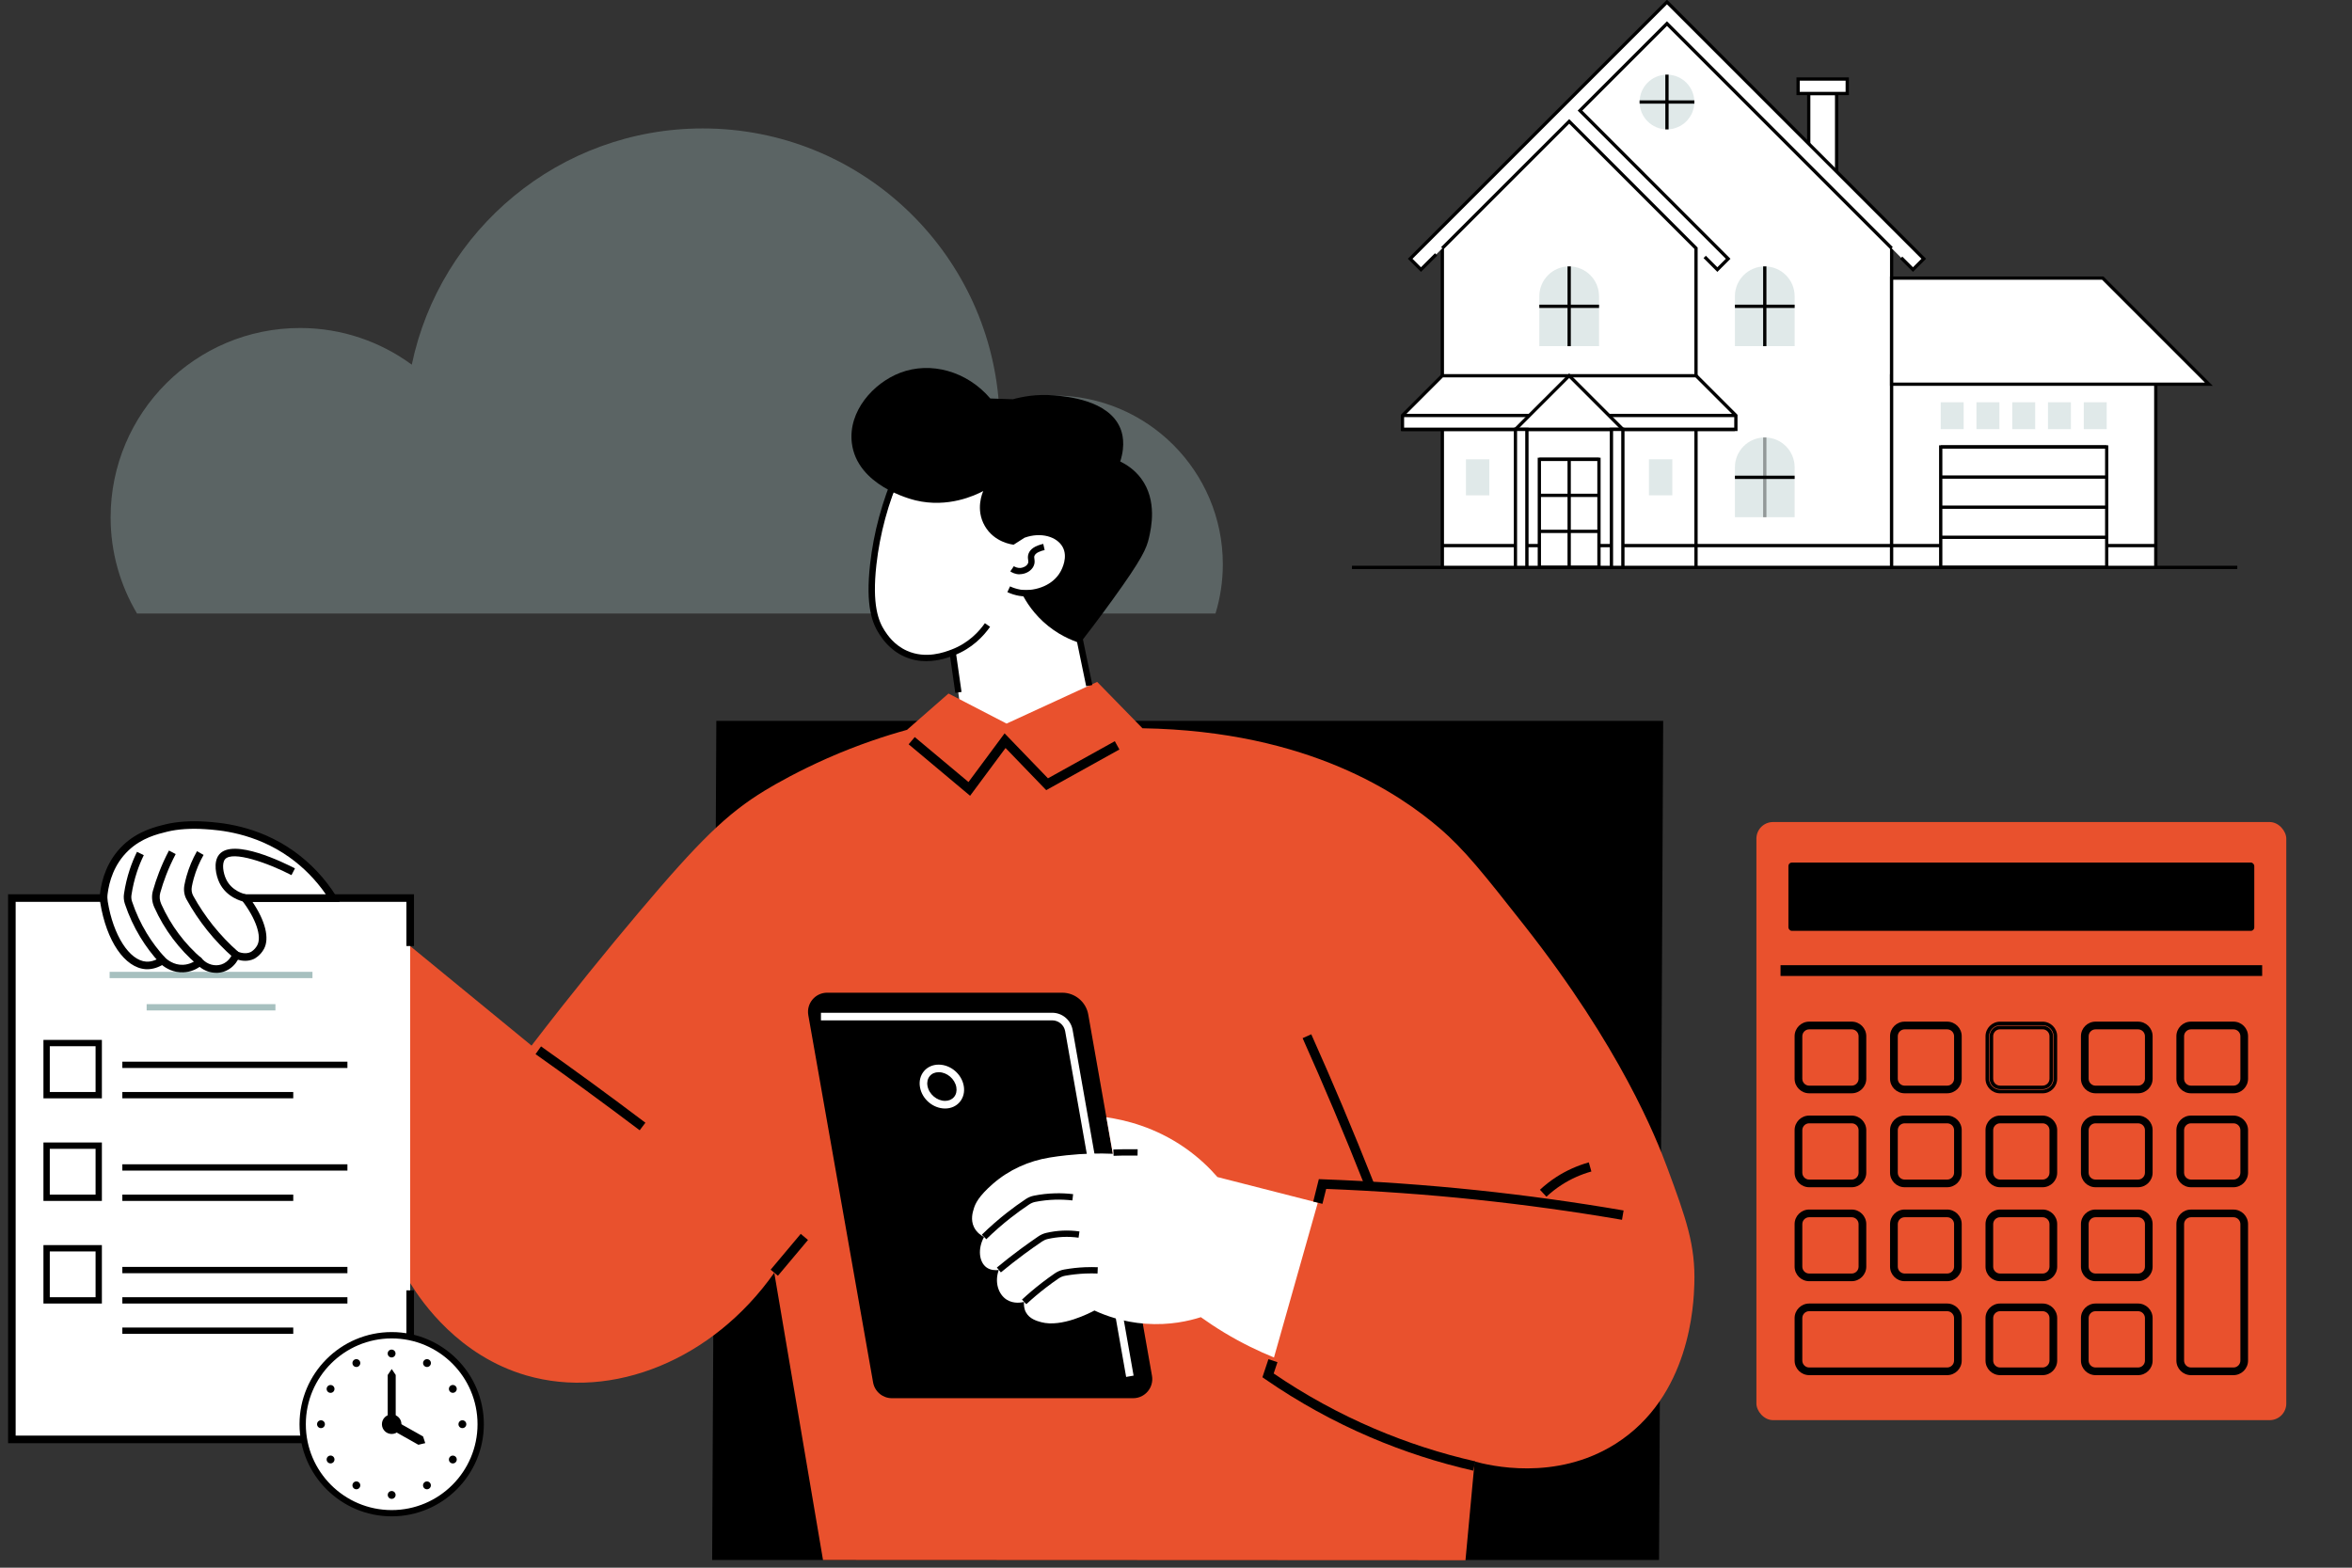 <?xml version="1.0" encoding="UTF-8"?>
<svg id="Layer_1" data-name="Layer 1" xmlns="http://www.w3.org/2000/svg" viewBox="0 0 660 440">
  <rect x="0" y="0" width="660" height="440" fill="#333333" stroke="none"/>
  <defs>
    <style>
      .cls-1 {
        fill: none;
      }

      .cls-2 {
        fill: #fff;
      }

      .cls-3, .cls-4 {
        fill: #a7c0bf;
      }

      .cls-3, .cls-5 {
        opacity: .35;
      }

      .cls-6 {
        fill: #e9512d;
      }
    </style>
  </defs>
  <g id="_464" data-name="464" class="cls-5">
    <path class="cls-4" d="M341.08,172.2c1.33-4.37,2.06-9,2.06-13.81,0-26.17-21.21-47.38-47.38-47.38-5.41,0-10.59.95-15.43,2.62-3.01-43.34-39.03-77.58-83.13-77.58-40.2,0-73.75,28.44-81.65,66.3-8.79-6.44-19.6-10.29-31.34-10.29-29.36,0-53.17,23.8-53.17,53.17,0,9.86,2.73,19.06,7.41,26.97h302.64Z"/>
  </g>
  <rect class="cls-1" x="-22.52" y="14.36" width="702.52" height="384.21"/>
  <g id="_803" data-name="803">
    <g id="Fon">
      <polygon points="201.01 202.33 466.71 202.33 465.55 437.84 199.84 437.84 201.01 202.33"/>
    </g>
    <g id="Dokument">
      <rect class="cls-2" x="3.33" y="252.06" width="111.77" height="151.94"/>
      <polygon points="116.17 405.06 2.27 405.06 2.27 250.99 116.17 250.99 116.17 265.52 114.04 265.52 114.04 253.12 4.39 253.12 4.39 402.93 114.04 402.93 114.04 362.16 116.17 362.16 116.17 405.06"/>
      <g>
        <g>
          <path d="M28.59,308.27H12.19v-16.4h16.4v16.4ZM13.97,306.49h12.85v-12.85h-12.85v12.85Z"/>
          <g>
            <rect x="34.33" y="306.49" width="47.96" height="1.77"/>
            <rect x="34.33" y="297.98" width="63.16" height="1.77"/>
          </g>
        </g>
        <g>
          <path d="M28.59,337.06H12.19v-16.4h16.4v16.4ZM13.97,335.29h12.85v-12.85h-12.85v12.85Z"/>
          <g>
            <rect x="34.33" y="335.29" width="47.96" height="1.77"/>
            <rect x="34.33" y="326.78" width="63.16" height="1.77"/>
          </g>
        </g>
        <g>
          <path d="M28.59,365.86H12.19v-16.4h16.4v16.4ZM13.97,364.09h12.85v-12.85h-12.85v12.85Z"/>
          <g>
            <rect x="34.33" y="372.6" width="47.96" height="1.77"/>
            <rect x="34.33" y="364.09" width="63.16" height="1.77"/>
            <rect x="34.33" y="355.58" width="63.16" height="1.77"/>
          </g>
        </g>
        <g>
          <rect class="cls-4" x="30.76" y="272.76" width="56.92" height="1.77"/>
          <rect class="cls-4" x="41.15" y="281.83" width="36.14" height="1.77"/>
        </g>
      </g>
    </g>
    <g id="Mujchina">
      <path class="cls-2" d="M306.05,194.21c-1.36-6.31-2.72-12.61-4.07-18.92,2.13-2.66,5.41-7.55,6.4-14.26,1.97-13.27-6.13-25.83-16.01-32.31-16.6-10.89-35.02-2.55-36.09-2.04-14.16,25.76-14.83,48.27-5.36,55.18,1.83,1.34,6.48,3.87,16.43,1.29.97,6.99,1.94,13.97,2.91,20.96,3.01,1.08,8.07,2.42,14.26,1.75,12.17-1.32,19.61-9.41,21.54-11.64Z"/>
      <g>
        <path class="cls-2" d="M93.42,252.06c-2.34-3.7-6.01-8.33-11.57-12.3-9.84-7.01-19.81-7.81-24.24-8.1-5.98-.4-9.75.45-10.86.72-2.96.72-7.52,1.83-11.45,5.57-4.57,4.36-5.8,9.93-6.17,12.86-.1.78-.08,1.58.05,2.36,1.68,10.42,6.62,17.45,11.78,17.78,1.08.07,2.66-.12,4.64-1.4.37.36,2.51,2.42,5.79,2.28,2.49-.1,4.16-1.4,4.69-1.85,1.68,1.75,4.15,2.42,6.35,1.71,2.67-.86,3.67-3.34,3.8-3.68.46.21,2.57,1.1,4.6.13,0,0,1.4-.67,2.31-2.37,1.58-2.95-.25-8.34-4.4-13.74h24.67Z"/>
        <path d="M60.67,273.04c-1.65,0-3.31-.58-4.65-1.67-1.01.69-2.57,1.45-4.58,1.53-2.78.11-4.83-1.13-5.95-2.03-1.55.86-3.11,1.23-4.59,1.15-5.9-.38-11.03-7.89-12.77-18.67-.14-.89-.16-1.78-.05-2.66.46-3.78,1.96-9.19,6.49-13.5,4.13-3.94,9.01-5.13,11.93-5.84,3.11-.76,7.08-1.02,11.18-.75,3.96.27,14.49.97,24.79,8.3,4.7,3.35,8.69,7.59,11.85,12.6l1.03,1.63h-24.51c3.59,5.27,4.84,10.2,3.25,13.17-1.06,1.98-2.72,2.79-2.79,2.82-1.69.8-3.39.58-4.53.24-.61,1.07-1.84,2.66-4.01,3.36-.68.22-1.39.33-2.09.33ZM56.16,268.54l.69.72c1.39,1.46,3.45,2.01,5.25,1.44,2.14-.69,2.99-2.66,3.13-3.04l.4-1.06,1.03.46c.48.21,2.18.87,3.71.14,0,0,1.11-.56,1.83-1.91,1.32-2.47-.41-7.52-4.31-12.59l-1.32-1.71h24.85c-2.82-4.07-6.25-7.55-10.2-10.37-9.8-6.98-19.9-7.65-23.69-7.9-3.88-.26-7.63-.02-10.53.69-2.88.7-7.24,1.76-10.97,5.31-4.07,3.88-5.42,8.79-5.84,12.22-.09.68-.07,1.38.04,2.07,1.52,9.48,6.07,16.58,10.8,16.89,1.25.08,2.61-.33,4-1.23l.72-.46.61.6c.5.49,2.4,2.1,5,1.98,1.97-.08,3.38-1.03,4.05-1.6l.76-.64Z"/>
      </g>
      <path class="cls-6" d="M230.95,437.84c60.09.03,120.18.06,180.28.08.86-9.24,1.72-18.49,2.57-27.73,3.98,1.09,22.63,5.73,39.53-4.95,21-13.27,21.94-39.2,22.12-44.83.36-10.94-2.33-18.44-7.57-32.6-3.14-8.49-13.16-33.8-40.17-68.11-11.18-14.2-16.76-21.3-23.87-27.36-10.59-9.04-36.19-27.16-83.25-27.94-4.24-4.34-8.47-8.67-12.71-13.01-8.47,3.9-16.95,7.8-25.42,11.7-5.43-2.81-10.87-5.63-16.3-8.44-3.88,3.4-7.76,6.79-11.64,10.19-5.89,1.63-13.65,4.13-22.41,8-7.97,3.53-14.24,7.06-17.46,9.02-10.71,6.51-18.53,14.22-35.51,34.35-8.48,10.06-18.7,22.56-29.98,37.26-11.35-9.31-22.7-18.63-34.06-27.94v94.6c3.34,5.39,13.66,20.41,32.6,25.91,24.12,7,52.32-4.32,69.57-28.82,4.56,26.88,9.12,53.75,13.68,80.63Z"/>
      <path d="M317.98,392.43h-67.7c-2.6,0-4.83-1.87-5.28-4.43l-18.18-103.08c-.58-3.28,1.95-6.3,5.28-6.3h65.97c3.6,0,6.69,2.59,7.31,6.13l17.88,101.38c.58,3.28-1.95,6.3-5.28,6.3Z"/>
      <g>
        <path class="cls-2" d="M316.01,386.46l-17.11-97.02c-.31-1.77-1.85-3.06-3.65-3.06h-64.88v-2.13h64.88c2.83,0,5.25,2.03,5.74,4.82l17.11,97.02-2.1.37Z"/>
        <path class="cls-2" d="M265.2,311.12c-3.36,0-6.45-2.62-7.04-5.97-.3-1.69.1-3.29,1.11-4.5,1-1.19,2.47-1.84,4.13-1.84,3.36,0,6.45,2.62,7.04,5.97h0c.3,1.69-.1,3.29-1.11,4.5-1,1.19-2.47,1.84-4.13,1.84ZM263.41,300.93c-1.03,0-1.91.38-2.5,1.08-.6.72-.84,1.7-.65,2.76.41,2.32,2.63,4.21,4.95,4.21,1.03,0,1.91-.38,2.5-1.08.61-.72.83-1.7.65-2.76h0c-.41-2.32-2.63-4.21-4.94-4.21Z"/>
      </g>
      <path class="cls-2" d="M357.5,380.98c4.1-14.47,8.19-28.95,12.29-43.42-9.39-2.4-18.77-4.8-28.16-7.2-2.2-2.53-5.14-5.4-8.95-8.08-8.52-5.99-17.06-7.96-22.22-8.7l1.81,10.25c-3.77-.16-8.15-.1-12.99.42-1.63.17-3.2.39-4.7.63-5.91.95-11.48,3.46-15.98,7.4l-.06.05c-3.93,3.45-4.83,5.47-5.24,6.77-.38,1.2-.98,3.23,0,5.29.79,1.64,2.18,2.46,2.83,2.79-1.86,3.42-1.34,7.02.65,8.51,1.19.89,2.66.86,3.49.76-1.21,3.32-.19,6.75,2.18,8.3,2.03,1.32,4.37.79,4.91.66-.07.68-.07,1.83.55,2.95,1.02,1.85,3.06,2.4,4.26,2.73,5.73,1.56,13.71-2.61,14.95-3.27,3.03,1.41,7.96,3.24,14.3,3.71,6.8.5,12.27-.79,15.55-1.84,2.03,1.45,4.23,2.91,6.61,4.35,4.91,2.96,9.63,5.22,13.91,6.96Z"/>
      <path d="M286.28,165.59c.98,2.15,2.9,5.63,6.45,8.9,3.95,3.63,8.04,5.26,10.36,6,2.22-2.86,5.38-7,9.07-12.11,8.37-11.58,9.57-14.43,10.26-17.46.6-2.63,2.38-10.42-2.18-16.59-1.92-2.6-4.32-4.04-5.89-4.8,1.57-4.9.55-8.08,0-9.39-3.31-7.88-15.06-8.87-18.56-9.17-4.95-.42-9.02.39-11.57,1.09-2.11-.07-4.22-.15-6.33-.22-6.53-7.67-16.75-10.5-25.32-7.2-7.51,2.88-14.59,10.78-13.54,19.65,1.42,11.96,16.47,15.81,17.9,16.15,9.1,2.18,16.65-1.39,18.99-2.62-.2.43-2.28,5.13.44,9.82,2.65,4.57,7.57,5.18,8.08,5.24,1.02-.66,2.04-1.31,3.06-1.96,4.66-1.68,9.13-.27,10.7,2.62,1.53,2.81-.17,6.14-.66,6.99-2,3.52-6.39,5.43-11.25,5.07Z"/>
      <g>
        <path d="M413.39,412.76c-9.85-2.24-19.55-5.39-28.83-9.36-10.32-4.41-20.24-9.89-29.49-16.28l-.82-.57,1.69-5.07,2.53.84-1.06,3.17c8.86,6.05,18.34,11.25,28.2,15.46,9.14,3.91,18.68,7.01,28.38,9.21l-.59,2.59Z"/>
        <path d="M433.95,335.88l-1.82-1.95c1.43-1.33,2.98-2.54,4.62-3.6,2.79-1.8,5.85-3.17,9.09-4.09l.72,2.56c-2.99.84-5.81,2.11-8.37,3.77-1.5.97-2.93,2.08-4.24,3.31Z"/>
        <polygon points="272.22 223.35 254.98 208.9 256.69 206.87 271.77 219.49 281.9 205.83 294.07 218.45 312.83 208.03 314.12 210.36 293.58 221.77 282.17 209.94 272.22 223.35"/>
        <path d="M179.5,317.23c-4.99-3.76-10.07-7.55-15.26-11.34-4.69-3.42-9.34-6.76-13.96-10.03l1.54-2.17c4.63,3.27,9.29,6.63,13.99,10.05,5.2,3.8,10.3,7.59,15.3,11.37l-1.6,2.12Z"/>
        <rect x="214.93" y="350.86" width="13.12" height="2.66" transform="translate(-190.64 295.26) rotate(-49.97)"/>
        <path d="M382.97,332.81c-2.8-7.1-5.74-14.29-8.72-21.37-2.82-6.68-5.75-13.42-8.72-20.06l2.43-1.09c2.98,6.65,5.92,13.42,8.74,20.11,2.99,7.1,5.93,14.3,8.74,21.42l-2.47.98Z"/>
        <path d="M455.15,342.36c-13.55-2.33-27.33-4.23-40.95-5.66-13.92-1.46-28.06-2.47-42.06-3.01l-1.05,4.19-2.58-.64,1.57-6.29,1.08.04c14.41.53,28.98,1.56,43.31,3.06,13.68,1.44,27.52,3.35,41.13,5.69l-.45,2.62Z"/>
        <path d="M312.49,324.4l-.07-1.77c.86-.03,1.74-.05,2.64-.07,1.43-.02,2.82-.02,4.18,0l-.03,1.77c-1.34-.02-2.71-.02-4.12,0-.88.02-1.75.04-2.6.07Z"/>
        <path d="M276.76,347.8l-1.24-1.27c2.24-2.18,4.61-4.26,7.06-6.18,1.7-1.33,3.45-2.6,5.22-3.78.74-.5,1.54-.83,2.38-.99,1.91-.38,3.86-.6,5.8-.65,1.72-.06,3.45.03,5.15.23l-.2,1.76c-1.62-.18-3.26-.26-4.89-.21-1.84.06-3.69.26-5.51.62-.62.12-1.18.36-1.74.73-1.73,1.15-3.45,2.4-5.11,3.7-2.4,1.87-4.72,3.91-6.91,6.05Z"/>
        <path d="M280.86,357.13l-1.13-1.37c2.13-1.77,4.35-3.5,6.59-5.16,1.72-1.27,3.41-2.46,5.06-3.59.69-.47,1.43-.79,2.18-.97,1.51-.35,3.06-.57,4.6-.64,1.58-.07,3.18,0,4.75.23l-.25,1.75c-1.46-.2-2.95-.28-4.42-.21-1.44.07-2.88.27-4.28.59-.55.13-1.06.36-1.58.71-1.63,1.11-3.3,2.29-5,3.54-2.21,1.64-4.4,3.36-6.51,5.1Z"/>
        <path d="M287.99,366.05l-1.21-1.3c1.78-1.64,3.67-3.24,5.63-4.75,1.22-.94,2.43-1.81,3.59-2.61.8-.55,1.68-.91,2.59-1.07,1.95-.35,3.94-.57,5.89-.65,1.25-.05,2.45-.05,3.57,0l-.07,1.77c-1.07-.05-2.22-.05-3.42,0-1.87.08-3.78.29-5.65.62-.68.12-1.3.38-1.9.79-1.14.78-2.32,1.63-3.51,2.55-1.92,1.47-3.77,3.04-5.5,4.64Z"/>
        <path d="M259.94,185.57c-1.93,0-4.05-.33-6.17-1.29-4.11-1.85-6.19-5.03-6.98-6.23-2.04-3.12-3.95-7.9-2.63-19.73.99-8.84,3.37-17.65,7.08-26.18l1.63.71c-3.64,8.36-5.97,17-6.94,25.66-1.27,11.33.59,15.87,2.35,18.56.71,1.08,2.58,3.95,6.22,5.58,5.34,2.39,10.56.4,12.53-.35,4.71-1.79,7.68-5.01,9.34-7.39l1.46,1.01c-1.81,2.59-5.04,6.09-10.16,8.04-1.26.48-4.18,1.6-7.72,1.6Z"/>
        <rect x="267.25" y="183.09" width="1.77" height="11.32" transform="translate(-23.99 39.8) rotate(-8.13)"/>
        <rect x="303.08" y="175.84" width="1.77" height="16.75" transform="translate(-31.04 65.48) rotate(-11.7)"/>
        <path d="M288.31,167.43c-.78,0-1.57-.07-2.34-.2-1.14-.2-2.25-.55-3.29-1.04l.75-1.61c.9.42,1.86.72,2.86.9,1.24.22,2.51.24,3.77.05l.26,1.75c-.67.1-1.34.15-2.01.15Z"/>
        <path d="M286.12,161.19c-1.22,0-2.15-.5-2.62-.82l1-1.46c.32.21.96.53,1.83.5.75-.06,1.74-.47,2.11-1.25.16-.33.14-.56.07-1.02-.07-.46-.15-1.04.11-1.75.49-1.32,1.84-2.21,4.13-2.74l.39,1.73c-1.12.25-2.53.75-2.86,1.62-.1.27-.07.49-.02.88.07.51.17,1.21-.23,2.03-.6,1.24-2,2.12-3.57,2.24-.12.01-.24.01-.36.01Z"/>
        <path d="M68.52,253.1c-.82-.18-4.98-1.26-6.95-5.34-.97-2.02-1.8-5.78-.09-7.9,3.89-4.82,18.42,2.38,21.29,3.87l-.98,1.89c-6.5-3.38-16.59-6.97-18.66-4.43-.92,1.14-.53,3.81.35,5.63,1.54,3.19,4.84,4.05,5.49,4.19l-.45,2.08Z"/>
        <path d="M65.54,268.83c-2.7-2.37-5.21-4.98-7.44-7.78-2.15-2.7-4.09-5.59-5.74-8.59-.67-1.2-.88-2.64-.61-4.05.15-.8.35-1.64.59-2.5.69-2.44,1.68-4.8,2.94-7.01l1.85,1.05c-1.17,2.06-2.1,4.26-2.74,6.53-.23.81-.41,1.59-.55,2.33-.18.93-.05,1.84.38,2.62,1.6,2.9,3.47,5.69,5.54,8.29,2.16,2.7,4.57,5.22,7.18,7.51l-1.4,1.6Z"/>
        <path d="M55.4,270.81c-2.57-2.19-4.9-4.67-6.93-7.38-2.04-2.72-3.79-5.69-5.18-8.8-.67-1.51-.81-3.11-.38-4.63.49-1.75,1.07-3.49,1.72-5.16.8-2.08,1.74-4.14,2.78-6.12l1.89.99c-1,1.91-1.91,3.89-2.68,5.89-.62,1.61-1.18,3.29-1.65,4.97-.29,1.03-.19,2.13.28,3.18,1.33,2.97,2.99,5.8,4.94,8.4,1.93,2.58,4.16,4.94,6.61,7.03l-1.38,1.62Z"/>
        <path d="M44.83,270.28c-2.06-2.23-3.9-4.68-5.47-7.26-1.78-2.92-3.23-6.07-4.32-9.34-.3-.91-.39-1.86-.25-2.8.34-2.33.89-4.64,1.63-6.87.56-1.68,1.24-3.34,2.02-4.93l1.91.94c-.74,1.51-1.38,3.08-1.91,4.67-.7,2.11-1.22,4.3-1.55,6.51-.09.61-.04,1.22.16,1.82,1.04,3.12,2.43,6.12,4.12,8.91,1.5,2.47,3.26,4.8,5.22,6.93l-1.57,1.44Z"/>
      </g>
    </g>
    <g id="Chasy">
      <g>
        <path class="cls-2" d="M109.91,374.76c-13.77,0-24.97,11.2-24.97,24.97s11.2,24.97,24.97,24.97,24.97-11.2,24.97-24.97-11.2-24.97-24.97-24.97Z"/>
        <path d="M109.91,425.59c-14.26,0-25.86-11.6-25.86-25.86s11.6-25.86,25.86-25.86,25.86,11.6,25.86,25.86-11.6,25.86-25.86,25.86ZM109.91,375.65c-13.28,0-24.09,10.8-24.09,24.09s10.8,24.09,24.09,24.09,24.09-10.8,24.09-24.09-10.8-24.09-24.09-24.09Z"/>
      </g>
      <path d="M112.65,399.73c0,1.51-1.22,2.74-2.74,2.74s-2.74-1.22-2.74-2.74,1.22-2.74,2.74-2.74,2.74,1.22,2.74,2.74Z"/>
      <path d="M111.03,399.73h-2.23v-13.82c.37-.56.74-1.12,1.12-1.67.37.56.74,1.12,1.12,1.67v13.82Z"/>
      <path d="M117.4,405.5l-9.42-5.31,1.32-2.33,9.42,5.31c.21.62.41,1.25.61,1.87-.64.15-1.29.31-1.93.46Z"/>
      <g>
        <path d="M110.99,379.89c0,.61-.49,1.1-1.1,1.1s-1.1-.49-1.1-1.1.49-1.1,1.1-1.1,1.1.49,1.1,1.1Z"/>
        <path d="M101.1,382.57c0,.61-.49,1.1-1.1,1.1s-1.1-.49-1.1-1.1.49-1.1,1.1-1.1,1.1.49,1.1,1.1Z"/>
        <path d="M93.86,389.83c0,.61-.49,1.1-1.1,1.1s-1.1-.49-1.1-1.1.49-1.1,1.1-1.1,1.1.49,1.1,1.1Z"/>
        <path d="M93.86,409.63c0,.61-.49,1.1-1.1,1.1s-1.1-.49-1.1-1.1.49-1.1,1.1-1.1,1.1.49,1.1,1.1Z"/>
        <path d="M101.1,416.89c0,.61-.49,1.1-1.1,1.1s-1.1-.49-1.1-1.1.49-1.1,1.1-1.1,1.1.49,1.1,1.1Z"/>
        <path d="M120.91,416.89c0,.61-.49,1.1-1.1,1.1s-1.1-.49-1.1-1.1.49-1.1,1.1-1.1,1.1.49,1.1,1.1Z"/>
        <path d="M128.17,409.64c0,.61-.49,1.1-1.1,1.1s-1.1-.49-1.1-1.1.49-1.1,1.1-1.1,1.1.49,1.1,1.1Z"/>
        <path d="M128.17,389.82c0,.61-.49,1.1-1.1,1.1s-1.1-.49-1.1-1.1.49-1.1,1.1-1.1,1.1.49,1.1,1.1Z"/>
        <path d="M120.92,382.57c0,.61-.49,1.1-1.1,1.1s-1.1-.49-1.1-1.1.49-1.1,1.1-1.1,1.1.49,1.1,1.1Z"/>
        <path d="M111.01,419.58c0,.61-.49,1.1-1.1,1.1s-1.1-.49-1.1-1.1.49-1.1,1.1-1.1,1.1.49,1.1,1.1Z"/>
        <path d="M130.85,399.73c0,.61-.49,1.1-1.1,1.1s-1.1-.49-1.1-1.1.49-1.1,1.1-1.1,1.1.49,1.1,1.1Z"/>
        <path d="M91.17,399.73c0,.61-.49,1.1-1.1,1.1s-1.1-.49-1.1-1.1.49-1.1,1.1-1.1,1.1.49,1.1,1.1Z"/>
      </g>
    </g>
  </g>
  <g id="_63" data-name="63">
    <rect class="cls-6" x="492.87" y="230.72" width="148.69" height="167.87" rx="4.66" ry="4.66"/>
    <rect x="501.85" y="242.09" width="130.73" height="19.17" rx=".96" ry=".96"/>
    <rect x="499.64" y="270.9" width="135.15" height="3.02"/>
    <g>
      <path d="M519.61,306.85h-11.93c-2.25,0-4.09-1.83-4.09-4.09v-11.93c0-2.25,1.83-4.09,4.09-4.09h11.93c2.25,0,4.09,1.83,4.09,4.09v11.93c0,2.26-1.83,4.09-4.09,4.09ZM507.68,288.91c-1.07,0-1.93.87-1.93,1.93v11.93c0,1.07.87,1.94,1.93,1.94h11.93c1.07,0,1.93-.87,1.93-1.94v-11.93c0-1.07-.87-1.93-1.93-1.93h-11.93Z"/>
      <path d="M519.61,333.22h-11.93c-2.25,0-4.09-1.83-4.09-4.09v-11.93c0-2.25,1.83-4.09,4.09-4.09h11.93c2.25,0,4.09,1.83,4.09,4.09v11.93c0,2.25-1.83,4.09-4.09,4.09ZM507.68,315.28c-1.07,0-1.93.87-1.93,1.93v11.93c0,1.07.87,1.93,1.93,1.93h11.93c1.07,0,1.93-.87,1.93-1.93v-11.93c0-1.07-.87-1.93-1.93-1.93h-11.93Z"/>
      <path d="M519.61,359.59h-11.93c-2.25,0-4.09-1.83-4.09-4.09v-11.93c0-2.26,1.83-4.09,4.09-4.09h11.93c2.25,0,4.09,1.83,4.09,4.09v11.93c0,2.25-1.83,4.09-4.09,4.09ZM507.68,341.64c-1.07,0-1.93.87-1.93,1.94v11.93c0,1.07.87,1.93,1.93,1.93h11.93c1.07,0,1.93-.87,1.93-1.93v-11.93c0-1.07-.87-1.94-1.93-1.94h-11.93Z"/>
      <path d="M546.39,306.85h-11.93c-2.25,0-4.09-1.83-4.09-4.09v-11.93c0-2.25,1.83-4.09,4.09-4.09h11.93c2.25,0,4.09,1.83,4.09,4.09v11.93c0,2.26-1.83,4.09-4.09,4.09ZM534.47,288.91c-1.07,0-1.93.87-1.93,1.93v11.93c0,1.07.87,1.94,1.93,1.94h11.93c1.07,0,1.94-.87,1.94-1.94v-11.93c0-1.07-.87-1.93-1.94-1.93h-11.93Z"/>
      <path d="M546.39,333.22h-11.93c-2.25,0-4.09-1.83-4.09-4.09v-11.93c0-2.25,1.83-4.09,4.09-4.09h11.93c2.25,0,4.09,1.83,4.09,4.09v11.93c0,2.25-1.83,4.09-4.09,4.09ZM534.47,315.28c-1.07,0-1.93.87-1.93,1.93v11.93c0,1.07.87,1.93,1.93,1.93h11.93c1.07,0,1.94-.87,1.94-1.93v-11.93c0-1.07-.87-1.93-1.94-1.93h-11.93Z"/>
      <path d="M546.39,359.59h-11.93c-2.25,0-4.09-1.83-4.09-4.09v-11.93c0-2.26,1.83-4.09,4.09-4.09h11.93c2.25,0,4.09,1.83,4.09,4.09v11.93c0,2.25-1.83,4.09-4.09,4.09ZM534.47,341.64c-1.07,0-1.93.87-1.93,1.94v11.93c0,1.07.87,1.93,1.93,1.93h11.93c1.07,0,1.94-.87,1.94-1.93v-11.93c0-1.07-.87-1.94-1.94-1.94h-11.93Z"/>
      <path d="M546.39,385.96h-38.71c-2.25,0-4.09-1.83-4.09-4.09v-11.92c0-2.25,1.83-4.09,4.09-4.09h38.71c2.25,0,4.09,1.83,4.09,4.09v11.92c0,2.26-1.83,4.09-4.09,4.09ZM507.68,368.01c-1.07,0-1.93.87-1.93,1.94v11.92c0,1.07.87,1.94,1.93,1.94h38.71c1.07,0,1.94-.87,1.94-1.94v-11.92c0-1.07-.87-1.94-1.94-1.94h-38.71Z"/>
      <path d="M573.18,287.75c1.7,0,3.09,1.39,3.09,3.09v11.93c0,1.7-1.39,3.09-3.09,3.09h-11.93c-1.7,0-3.09-1.39-3.09-3.09v-11.93c0-1.7,1.39-3.09,3.09-3.09h11.93M561.25,305.7h11.93c1.62,0,2.93-1.32,2.93-2.94v-11.93c0-1.62-1.32-2.93-2.93-2.93h-11.93c-1.62,0-2.94,1.32-2.94,2.93v11.93c0,1.62,1.32,2.94,2.94,2.94M573.18,286.75h-11.93c-2.25,0-4.09,1.83-4.09,4.09v11.93c0,2.26,1.83,4.09,4.09,4.09h11.93c2.25,0,4.09-1.83,4.09-4.09v-11.93c0-2.25-1.83-4.09-4.09-4.09h0ZM561.25,304.7c-1.07,0-1.94-.87-1.94-1.94v-11.93c0-1.07.87-1.93,1.94-1.93h11.93c1.07,0,1.93.87,1.93,1.93v11.93c0,1.07-.87,1.94-1.93,1.94h-11.93Z"/>
      <path d="M573.18,333.22h-11.93c-2.25,0-4.09-1.83-4.09-4.09v-11.93c0-2.25,1.83-4.09,4.09-4.09h11.93c2.25,0,4.09,1.83,4.09,4.09v11.93c0,2.25-1.83,4.09-4.09,4.09ZM561.25,315.28c-1.07,0-1.94.87-1.94,1.93v11.93c0,1.07.87,1.93,1.94,1.93h11.93c1.07,0,1.93-.87,1.93-1.93v-11.93c0-1.07-.87-1.93-1.93-1.93h-11.93Z"/>
      <path d="M573.18,359.59h-11.93c-2.25,0-4.09-1.83-4.09-4.09v-11.93c0-2.26,1.83-4.09,4.09-4.09h11.93c2.25,0,4.09,1.83,4.09,4.09v11.93c0,2.25-1.83,4.09-4.09,4.09ZM561.25,341.64c-1.07,0-1.94.87-1.94,1.94v11.93c0,1.07.87,1.93,1.94,1.93h11.93c1.07,0,1.93-.87,1.93-1.93v-11.93c0-1.07-.87-1.94-1.93-1.94h-11.93Z"/>
      <path d="M573.18,385.96h-11.93c-2.25,0-4.09-1.83-4.09-4.09v-11.92c0-2.25,1.83-4.09,4.09-4.09h11.93c2.25,0,4.09,1.83,4.09,4.09v11.92c0,2.26-1.83,4.09-4.09,4.09ZM561.25,368.01c-1.07,0-1.94.87-1.94,1.94v11.92c0,1.07.87,1.94,1.94,1.94h11.93c1.07,0,1.93-.87,1.93-1.94v-11.92c0-1.07-.87-1.94-1.93-1.94h-11.93Z"/>
      <path d="M599.96,306.85h-11.93c-2.25,0-4.09-1.83-4.09-4.09v-11.93c0-2.25,1.83-4.09,4.09-4.09h11.93c2.26,0,4.09,1.83,4.09,4.09v11.93c0,2.26-1.83,4.09-4.09,4.09ZM588.03,288.91c-1.07,0-1.93.87-1.93,1.93v11.93c0,1.07.87,1.94,1.93,1.94h11.93c1.07,0,1.94-.87,1.94-1.94v-11.93c0-1.07-.87-1.93-1.94-1.93h-11.93Z"/>
      <path d="M599.96,333.22h-11.93c-2.25,0-4.09-1.83-4.09-4.09v-11.93c0-2.25,1.83-4.09,4.09-4.09h11.93c2.26,0,4.09,1.83,4.09,4.09v11.93c0,2.25-1.83,4.09-4.09,4.09ZM588.03,315.28c-1.07,0-1.93.87-1.93,1.93v11.93c0,1.07.87,1.93,1.93,1.93h11.93c1.07,0,1.94-.87,1.94-1.93v-11.93c0-1.07-.87-1.93-1.94-1.93h-11.93Z"/>
      <path d="M599.96,359.59h-11.93c-2.25,0-4.09-1.83-4.09-4.09v-11.93c0-2.26,1.83-4.09,4.09-4.09h11.93c2.26,0,4.09,1.83,4.09,4.09v11.93c0,2.25-1.83,4.09-4.09,4.09ZM588.03,341.64c-1.07,0-1.93.87-1.93,1.94v11.93c0,1.07.87,1.93,1.93,1.93h11.93c1.07,0,1.94-.87,1.94-1.93v-11.93c0-1.07-.87-1.94-1.94-1.94h-11.93Z"/>
      <path d="M599.96,385.96h-11.93c-2.25,0-4.09-1.83-4.09-4.09v-11.92c0-2.25,1.83-4.09,4.09-4.09h11.93c2.26,0,4.09,1.83,4.09,4.09v11.92c0,2.26-1.83,4.09-4.09,4.09ZM588.03,368.01c-1.07,0-1.93.87-1.93,1.94v11.92c0,1.07.87,1.94,1.93,1.94h11.93c1.07,0,1.94-.87,1.94-1.94v-11.92c0-1.07-.87-1.94-1.94-1.94h-11.93Z"/>
      <path d="M626.74,306.85h-11.93c-2.26,0-4.09-1.83-4.09-4.09v-11.93c0-2.25,1.83-4.09,4.09-4.09h11.93c2.25,0,4.09,1.83,4.09,4.09v11.93c0,2.26-1.83,4.09-4.09,4.09ZM614.82,288.91c-1.07,0-1.94.87-1.94,1.93v11.93c0,1.07.87,1.94,1.94,1.94h11.93c1.07,0,1.93-.87,1.93-1.94v-11.93c0-1.07-.87-1.93-1.93-1.93h-11.93Z"/>
      <path d="M626.74,333.22h-11.93c-2.26,0-4.09-1.83-4.09-4.09v-11.93c0-2.25,1.83-4.09,4.09-4.09h11.93c2.25,0,4.09,1.83,4.09,4.09v11.93c0,2.25-1.83,4.09-4.09,4.09ZM614.82,315.28c-1.07,0-1.94.87-1.94,1.93v11.93c0,1.07.87,1.93,1.94,1.93h11.93c1.07,0,1.93-.87,1.93-1.93v-11.93c0-1.07-.87-1.93-1.93-1.93h-11.93Z"/>
      <path d="M626.74,385.96h-11.93c-2.26,0-4.09-1.83-4.09-4.09v-38.29c0-2.26,1.83-4.09,4.09-4.09h11.93c2.25,0,4.09,1.83,4.09,4.09v38.29c0,2.26-1.83,4.09-4.09,4.09ZM614.82,341.64c-1.07,0-1.94.87-1.94,1.94v38.29c0,1.07.87,1.94,1.94,1.94h11.93c1.07,0,1.93-.87,1.93-1.94v-38.29c0-1.07-.87-1.94-1.93-1.94h-11.93Z"/>
    </g>
  </g>
  <g id="_20241015_s1_34573" data-name="20241015 s1 34573">
    <rect class="cls-1" x="635.57" y="3.26" width="724.43" height="415.31"/>
  </g>
  <g id="_20241015_s1_46012" data-name="20241015 s1 46012">
    <rect class="cls-1" x="-11.02" y="433.25" width="671.02" height="500.47"/>
  </g>
  <g id="_20241015_s1_57112" data-name="20241015 s1 57112">
    <g id="_1046" data-name="1046">
      <rect x="379.38" y="158.79" width="248.43" height=".92"/>
      <g>
        <g>
          <rect class="cls-2" x="507.55" y="26.24" width="7.83" height="25.25"/>
          <path d="M515.84,51.95h-8.74v-26.17h8.74v26.17ZM508.01,51.04h6.91v-24.33h-6.91v24.33Z"/>
        </g>
        <g>
          <rect class="cls-2" x="504.57" y="22.19" width="13.79" height="4.06" transform="translate(1022.93 48.43) rotate(180)"/>
          <path d="M518.82,26.7h-14.71v-4.98h14.71v4.98ZM505.03,25.78h12.87v-3.14h-12.87v3.14Z"/>
        </g>
      </g>
      <g>
        <path class="cls-2" d="M467.77,6.21c-21.01,21.01-42.03,42.03-63.04,63.04v90h126.08v-90c-21.01-21.01-42.03-42.03-63.04-63.04Z"/>
        <path d="M531.27,159.71h-127v-90.65l.13-.13,63.37-63.37,63.5,63.5v90.65ZM405.19,158.79h125.17v-89.35l-62.58-62.58-62.58,62.58v89.35Z"/>
      </g>
      <g>
        <rect class="cls-2" x="530.81" y="105.44" width="74.13" height="53.8"/>
        <path d="M605.4,159.71h-75.05v-54.72h75.05v54.72ZM531.27,158.79h73.21v-52.88h-73.21v52.88Z"/>
      </g>
      <g>
        <path class="cls-2" d="M619.84,107.84c-9.93-9.93-19.86-19.86-29.79-29.79h-59.23v29.79h89.02Z"/>
        <path d="M620.94,108.3h-90.59v-30.71h59.88l.14.13,30.57,30.57ZM531.27,107.38h87.46l-28.87-28.87h-58.59v28.87Z"/>
      </g>
      <rect x="404.73" y="152.67" width="200.21" height=".92"/>
      <polygon class="cls-2" points="536.8 75.66 539.83 72.63 467.77 .57 440.33 28.01 440.33 28.01 395.71 72.63 398.75 75.66 440.33 34.08 481.91 75.66 484.94 72.63 443.36 31.04 467.77 6.63 536.8 75.66"/>
      <polygon points="476.38 159.25 475.46 159.25 475.46 69.86 440.33 34.72 405.05 70 404.4 69.35 440.33 33.43 476.38 69.48 476.38 159.25"/>
      <polygon points="481.91 76.31 478.03 72.43 478.68 71.78 481.91 75.01 484.29 72.63 442.71 31.04 467.77 5.98 531.14 69.35 530.49 70 467.77 7.28 444.01 31.04 485.59 72.63 481.91 76.31"/>
      <polygon points="536.8 76.31 533.16 72.67 533.81 72.02 536.8 75.01 539.18 72.63 467.77 1.22 396.36 72.63 398.74 75.01 402.68 71.07 403.33 71.72 398.74 76.31 395.06 72.63 395.39 72.3 467.77 -.08 468.1 .24 540.48 72.63 536.8 76.31"/>
      <g>
        <g class="cls-5">
          <path class="cls-4" d="M440.33,74.77h0c-4.63,0-8.38,3.75-8.38,8.38v14.01h16.76v-14.01c0-4.63-3.75-8.38-8.38-8.38h0Z"/>
        </g>
        <g>
          <rect x="439.87" y="74.77" width=".92" height="22.39"/>
          <rect x="431.95" y="85.51" width="16.76" height=".92"/>
        </g>
      </g>
      <g>
        <path class="cls-3" d="M495.22,74.77h0c4.63,0,8.38,3.75,8.38,8.38v14.01h-16.76v-14.01c0-4.63,3.75-8.38,8.38-8.38h0Z"/>
        <g>
          <rect x="494.76" y="74.77" width=".92" height="22.39"/>
          <rect x="486.84" y="85.51" width="16.76" height=".92"/>
        </g>
      </g>
      <g>
        <g class="cls-5">
          <path class="cls-4" d="M495.22,122.78h0c4.63,0,8.38,3.75,8.38,8.38v14.01h-16.76v-14.01c0-4.63,3.75-8.38,8.38-8.38h0Z"/>
        </g>
        <g>
          <rect class="cls-5" x="494.76" y="122.78" width=".92" height="22.39"/>
          <rect x="486.84" y="133.51" width="16.76" height=".92"/>
        </g>
      </g>
      <g>
        <path class="cls-2" d="M475.95,105.44h-71.24c-3.72,3.72-7.44,7.44-11.16,11.16v3.91h93.56v-3.91c-3.72-3.72-7.44-7.44-11.16-11.16Z"/>
        <path d="M487.57,120.98h-94.48v-4.56l.13-.13,11.3-11.29h71.6l.16.13,11.29,11.29v4.56ZM394.01,120.06h92.64v-3.26l-10.89-10.89h-70.86l-10.89,10.89v3.26Z"/>
      </g>
      <rect x="393.55" y="116.15" width="35.62" height=".92"/>
      <rect x="451.49" y="116.15" width="35.62" height=".92"/>
      <rect x="393.28" y="120.06" width="93.56" height=".92"/>
      <g>
        <rect class="cls-2" x="425.25" y="120.52" width="3.21" height="38.73"/>
        <path d="M428.93,159.71h-4.13v-39.65h4.13v39.65ZM425.71,158.79h2.29v-37.81h-2.29v37.81Z"/>
      </g>
      <g>
        <rect class="cls-2" x="452.19" y="120.52" width="3.21" height="38.73"/>
        <path d="M455.86,159.71h-4.13v-39.65h4.13v39.65ZM452.65,158.79h2.29v-37.81h-2.29v37.81Z"/>
      </g>
      <polygon points="455.07 120.84 440.33 106.09 425.58 120.84 424.93 120.19 440.33 104.8 455.72 120.19 455.07 120.84"/>
      <g>
        <g>
          <rect class="cls-2" x="431.96" y="128.92" width="16.73" height="30.33"/>
          <path d="M449.15,159.71h-17.65v-31.25h17.65v31.25ZM432.42,158.79h15.81v-29.41h-15.81v29.41Z"/>
        </g>
        <g>
          <rect x="431.96" y="128.46" width="16.73" height=".92"/>
          <rect x="431.96" y="138.57" width="16.73" height=".92"/>
          <rect x="431.96" y="148.68" width="16.73" height=".92"/>
          <rect x="431.96" y="158.79" width="16.73" height=".92"/>
          <rect x="439.87" y="128.92" width=".92" height="30.33"/>
        </g>
      </g>
      <g class="cls-5">
        <rect class="cls-4" x="411.36" y="128.92" width="6.56" height="10.11"/>
      </g>
      <rect class="cls-3" x="462.7" y="128.92" width="6.56" height="10.11" transform="translate(931.97 267.94) rotate(180)"/>
      <g>
        <circle class="cls-3" cx="467.77" cy="28.63" r="7.68"/>
        <g>
          <rect x="467.31" y="20.95" width=".92" height="15.37"/>
          <rect x="460.09" y="28.17" width="15.37" height=".92"/>
        </g>
      </g>
      <g>
        <g>
          <rect class="cls-2" x="544.59" y="125.44" width="46.57" height="33.8"/>
          <path d="M591.62,159.71h-47.49v-34.72h47.49v34.72ZM545.05,158.79h45.66v-32.89h-45.66v32.89Z"/>
        </g>
        <g>
          <rect x="544.59" y="124.99" width="46.57" height=".92"/>
          <rect x="544.59" y="133.44" width="46.57" height=".92"/>
          <rect x="544.59" y="141.89" width="46.57" height=".92"/>
          <rect x="544.59" y="150.34" width="46.57" height=".92"/>
          <rect x="544.59" y="158.79" width="46.57" height=".92"/>
        </g>
      </g>
      <g>
        <rect class="cls-3" x="544.59" y="112.91" width="6.44" height="7.54"/>
        <g class="cls-5">
          <rect class="cls-4" x="554.62" y="112.91" width="6.44" height="7.54"/>
        </g>
        <g class="cls-5">
          <rect class="cls-4" x="564.66" y="112.91" width="6.44" height="7.54"/>
        </g>
        <g class="cls-5">
          <rect class="cls-4" x="574.69" y="112.91" width="6.44" height="7.54"/>
        </g>
        <g class="cls-5">
          <rect class="cls-4" x="584.73" y="112.91" width="6.44" height="7.54"/>
        </g>
      </g>
    </g>
  </g>
</svg>
